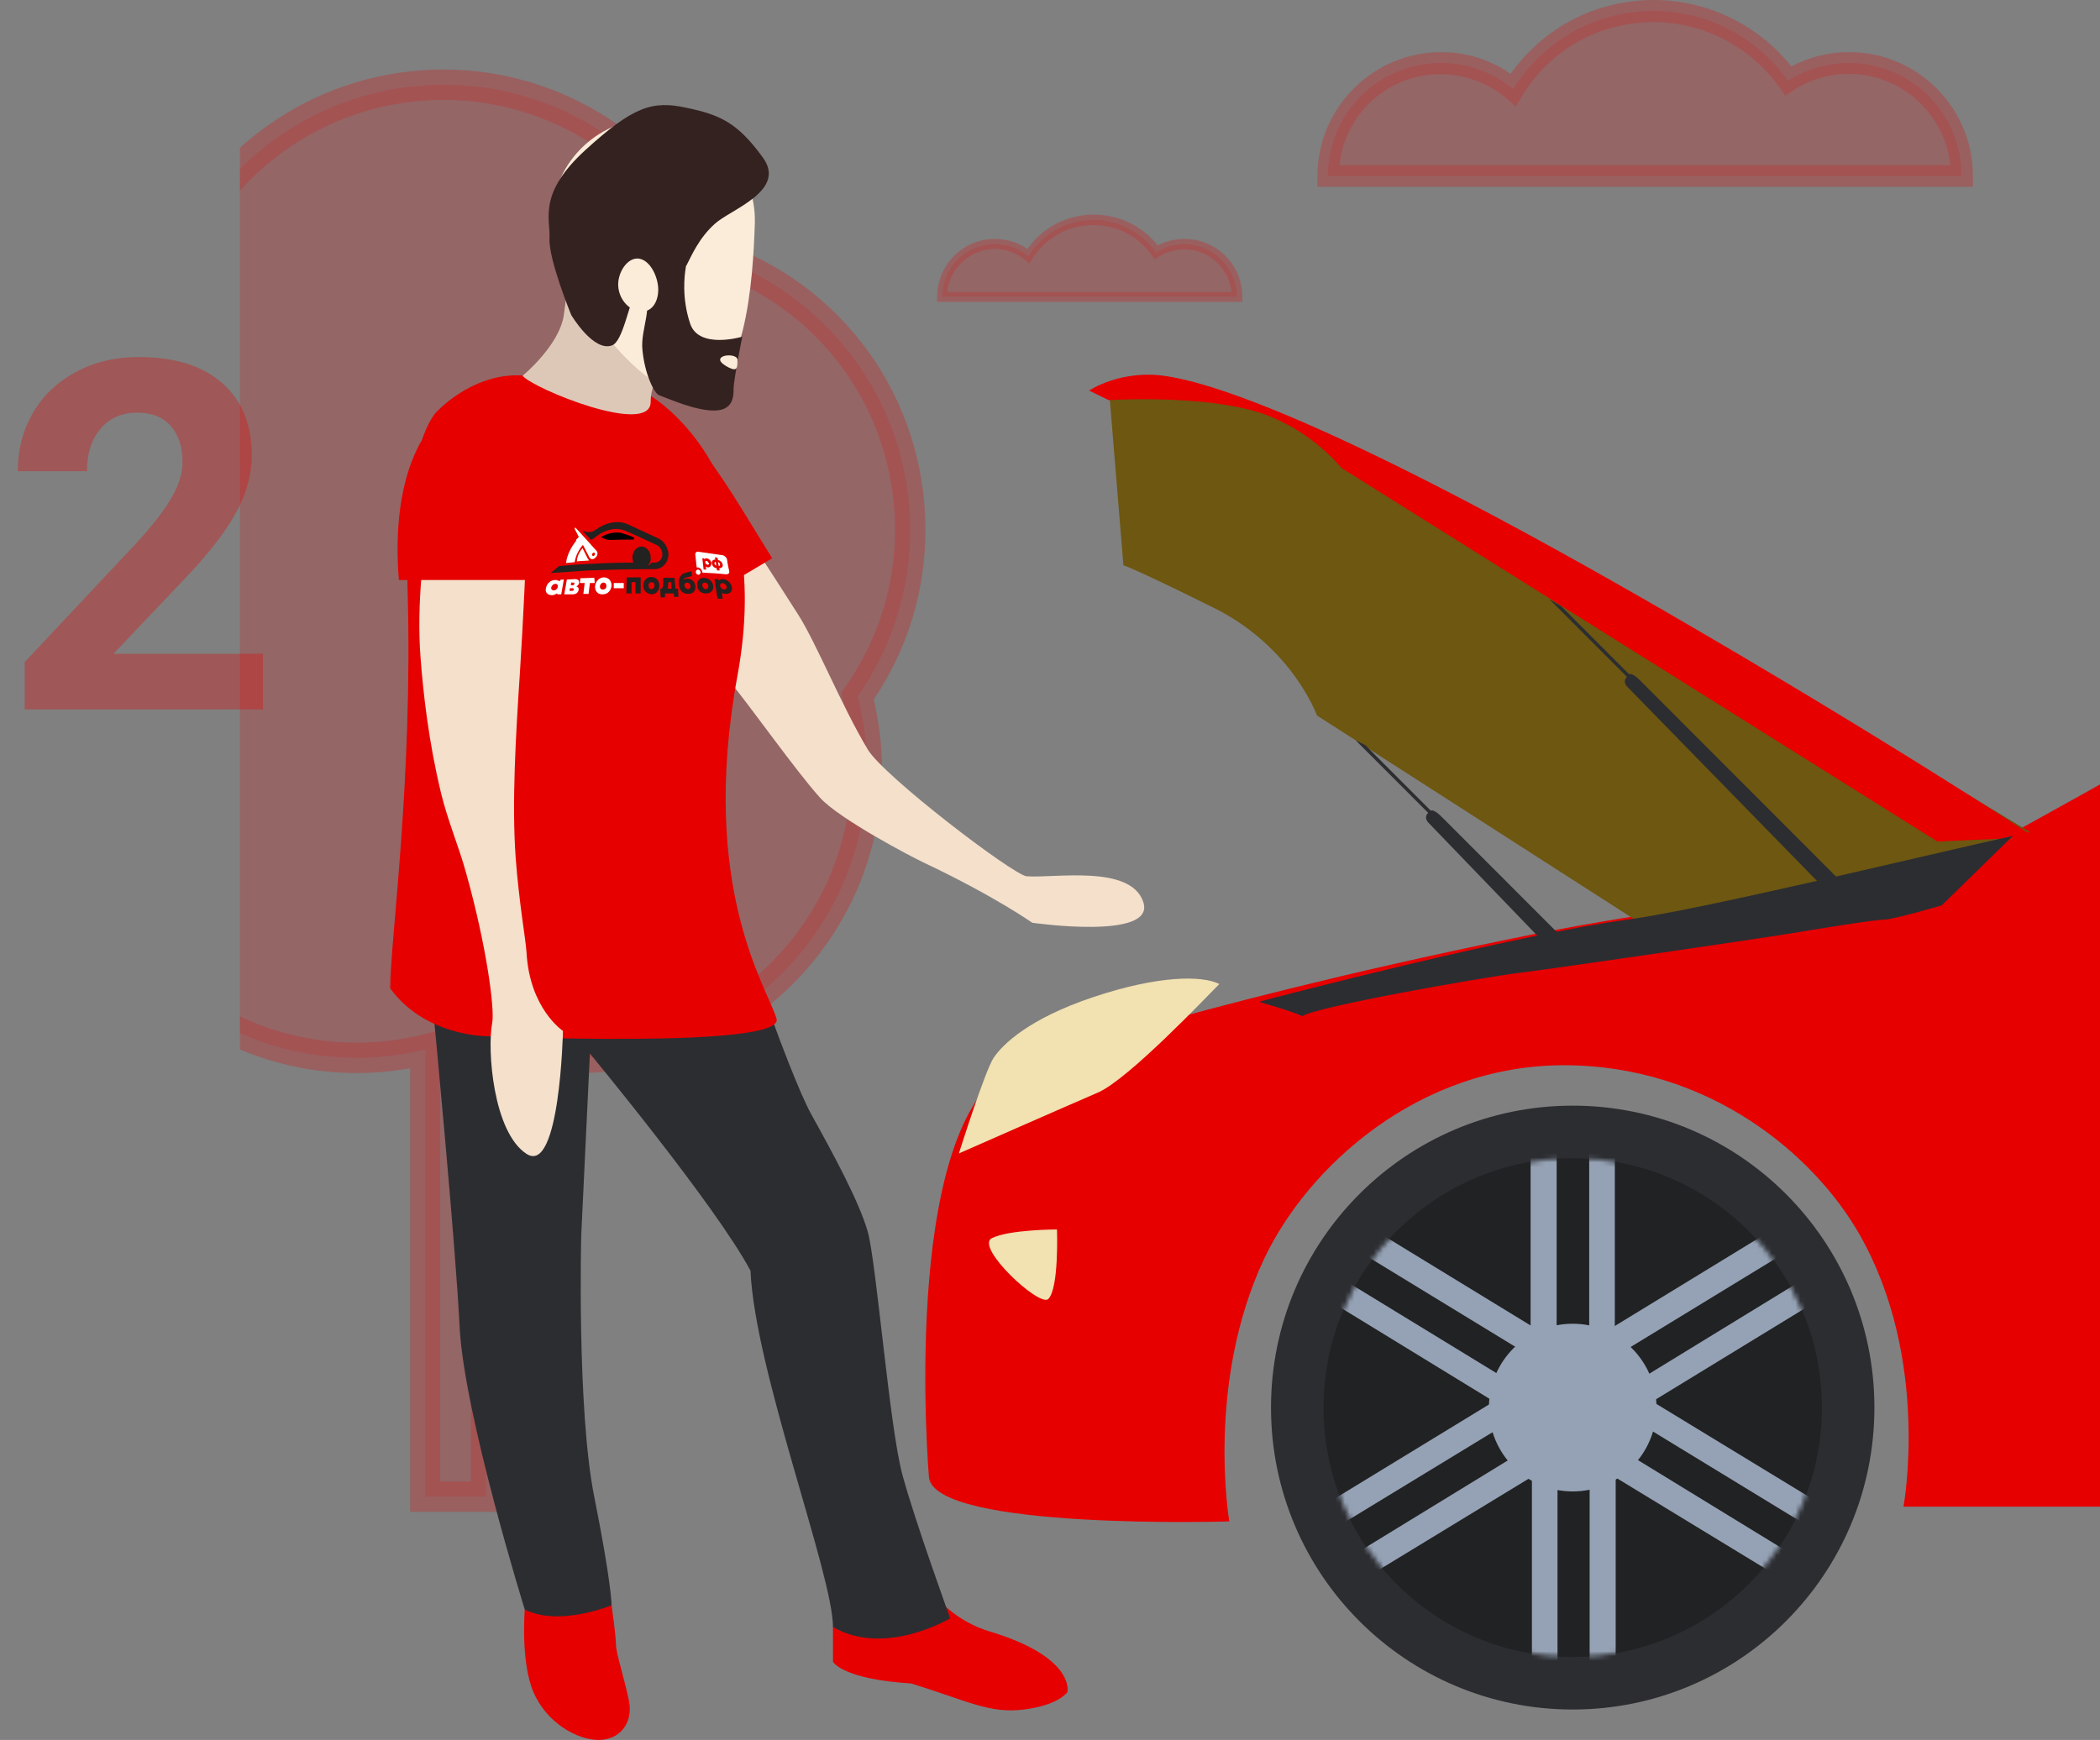 <svg width="438" height="363" viewBox="0 0 438 363" fill="none" xmlns="http://www.w3.org/2000/svg">
<rect x="0" y="0" width="438" height="363" fill="#808080" stroke="none"/>
<path opacity="0.32" d="M54.851 148H5.146V138.139L28.604 113.137C31.824 109.617 34.198 106.546 35.726 103.923C37.286 101.3 38.066 98.81 38.066 96.452C38.066 93.231 37.253 90.708 35.626 88.882C33.999 87.022 31.675 86.093 28.653 86.093C25.399 86.093 22.826 87.222 20.934 89.48C19.074 91.704 18.145 94.643 18.145 98.295H3.701C3.701 93.879 4.747 89.845 6.839 86.192C8.964 82.54 11.952 79.685 15.804 77.626C19.655 75.534 24.021 74.488 28.902 74.488C36.373 74.488 42.167 76.281 46.284 79.867C50.435 83.453 52.51 88.517 52.51 95.058C52.51 98.644 51.58 102.296 49.721 106.015C47.861 109.733 44.674 114.066 40.158 119.014L23.673 136.396H54.851V148Z" fill="#e60000"/>
<g clip-path="url(#clip0)">
<g opacity="0.5">
<path opacity="0.4" d="M385.605 13.142C380.988 13.142 376.642 14.502 372.929 16.858C366.682 8.067 356.451 2.266 344.861 2.266C332.457 2.266 321.683 8.792 315.616 18.581C311.542 15.136 306.291 13.142 300.496 13.142C287.458 13.142 276.955 23.656 276.955 36.708H409.146C409.146 23.656 398.643 13.142 385.605 13.142Z" fill="#e60000"/>
<path opacity="0.5" d="M411.5 38.974H274.782V36.708C274.782 22.478 286.372 10.876 300.587 10.876C305.748 10.876 310.818 12.417 315.073 15.408C321.954 5.71 332.91 0 344.952 0C356.089 0 366.682 5.166 373.654 13.867C377.366 11.873 381.44 10.876 385.696 10.876C399.911 10.876 411.5 22.478 411.5 36.708V38.974ZM279.4 34.442H406.792C405.615 23.747 396.561 15.408 385.605 15.408C381.531 15.408 377.547 16.587 374.197 18.762L372.386 19.94L371.119 18.218C365.052 9.698 355.274 4.622 344.862 4.622C333.634 4.622 323.403 10.333 317.518 19.94L316.16 22.206L314.168 20.484C310.365 17.312 305.476 15.499 300.496 15.499C289.541 15.408 280.486 23.747 279.4 34.442Z" fill="#e60000"/>
</g>
<g opacity="0.5">
<path opacity="0.4" d="M246.986 50.938C244.813 50.938 242.822 51.572 241.101 52.66C238.204 48.581 233.405 45.862 228.063 45.862C222.269 45.862 217.289 48.944 214.482 53.476C212.581 51.844 210.136 50.938 207.51 50.938C201.444 50.938 196.555 55.832 196.555 61.905H258.033C257.942 55.923 253.053 50.938 246.986 50.938Z" fill="#e60000"/>
<path opacity="0.5" d="M259.028 62.992H195.468V61.905C195.468 55.288 200.81 49.85 207.51 49.85C209.954 49.85 212.309 50.575 214.3 51.935C217.469 47.403 222.63 44.775 228.153 44.775C233.314 44.775 238.294 47.131 241.463 51.21C243.183 50.303 245.085 49.85 247.077 49.85C253.686 49.85 259.119 55.198 259.119 61.905V62.992H259.028ZM197.55 60.908H256.855C256.312 55.923 252.147 52.026 246.986 52.026C245.085 52.026 243.274 52.569 241.644 53.566L240.829 54.11L240.286 53.294C237.479 49.306 232.952 46.95 228.063 46.95C222.811 46.95 218.103 49.578 215.296 54.02L214.663 55.017L213.757 54.201C211.946 52.751 209.773 51.935 207.419 51.935C202.349 52.026 198.093 55.923 197.55 60.908Z" fill="#e60000"/>
</g>
<path d="M328.021 356.655C362.775 356.655 390.948 328.453 390.948 293.663C390.948 258.873 362.775 230.67 328.021 230.67C293.268 230.67 265.095 258.873 265.095 293.663C265.095 328.453 293.268 356.655 328.021 356.655Z" fill="#2C2D31"/>
<path d="M328.022 345.688C356.725 345.688 379.993 322.396 379.993 293.663C379.993 264.93 356.725 241.637 328.022 241.637C299.319 241.637 276.051 264.93 276.051 293.663C276.051 322.396 299.319 345.688 328.022 345.688Z" fill="#212223"/>
<mask id="mask0" mask-type="alpha" maskUnits="userSpaceOnUse" x="276" y="241" width="104" height="105">
<path d="M328.022 345.688C356.725 345.688 379.993 322.396 379.993 293.663C379.993 264.93 356.725 241.637 328.022 241.637C299.319 241.637 276.051 264.93 276.051 293.663C276.051 322.396 299.319 345.688 328.022 345.688Z" fill="#212223"/>
</mask>
<g mask="url(#mask0)">
<path d="M324.672 230.489H319.239V280.883H324.672V230.489Z" fill="#95A2B5"/>
<path d="M336.804 230.489H331.462V280.883H336.804V230.489Z" fill="#95A2B5"/>
<path d="M324.853 303.905H319.511V354.299H324.853V303.905Z" fill="#95A2B5"/>
<path d="M336.985 303.905H331.553V354.299H336.985V303.905Z" fill="#95A2B5"/>
<path d="M336.17 283.421L379.087 257.227L376.28 252.514L333.272 278.799L338.705 287.681L336.17 283.421Z" fill="#95A2B5"/>
<path d="M381.713 261.396L382.618 262.937L339.701 289.222L342.417 293.754L385.425 267.469L381.713 261.396Z" fill="#95A2B5"/>
<path d="M320.054 301.277L277.137 327.561L273.606 321.76L316.613 295.567L313.806 291.035L270.89 317.229L279.944 332.184L322.951 305.99L320.054 301.277Z" fill="#95A2B5"/>
<path d="M320.053 283.421L317.518 287.681L322.951 278.799L279.944 252.514L277.137 257.227L320.053 283.421Z" fill="#95A2B5"/>
<path d="M273.606 262.937L274.511 261.396L270.89 267.469L313.806 293.754L316.613 289.222L273.606 262.937Z" fill="#95A2B5"/>
<path d="M342.417 291.035L339.701 295.567L382.618 321.76L379.087 327.561L336.17 301.277L333.272 305.99L376.28 332.184L385.425 317.229L342.417 291.035Z" fill="#95A2B5"/>
<path d="M328.021 311.156C337.672 311.156 345.496 303.324 345.496 293.663C345.496 284.002 337.672 276.17 328.021 276.17C318.371 276.17 310.547 284.002 310.547 293.663C310.547 303.324 318.371 311.156 328.021 311.156Z" fill="#95A2B5"/>
</g>
<path d="M193.748 308.165C193.748 308.165 187.681 237.287 209.954 223.148C209.954 223.148 246.352 210.005 315.073 195.866C368.674 184.808 395.022 187.346 409.056 179.642C444.458 160.427 482.847 138.13 489.91 134.142C489.91 154.354 489.91 314.328 489.91 314.328H397.014C397.014 314.328 402.718 283.693 387.869 257.59C378.453 241.003 356.542 222.241 326.21 222.241C295.879 222.241 272.7 243.45 263.646 262.665C251.423 288.678 256.402 317.41 256.402 317.41C256.402 317.41 194.834 319.313 193.748 308.165Z" fill="#e60000"/>
<path d="M199.995 240.641C199.995 240.641 205.428 223.42 207.238 220.7C209.049 217.981 214.482 212.543 228.063 208.011C241.644 203.479 250.699 203.479 254.32 205.292C251.604 208.011 235.306 225.232 228.969 227.951C222.631 230.67 199.995 240.641 199.995 240.641Z" fill="#F2E1B1"/>
<path d="M342.417 192.784L274.692 149.279C274.692 149.279 269.621 135.139 253.505 126.982C237.298 118.915 234.31 117.918 234.31 117.918L231.322 81.482C231.322 81.482 234.31 68.34 288.907 96.619C343.504 124.897 423.361 173.569 423.361 173.569C423.361 173.569 411.229 177.648 409.237 179.642C404.167 176.651 402.175 181.636 402.175 181.636C402.175 181.636 393.12 179.642 392.034 183.63C390.947 187.618 381.803 186.712 381.803 186.712L342.417 192.784Z" fill="#6D5711"/>
<path d="M404.076 175.563L279.762 97.616C279.762 97.616 272.7 88.552 260.567 85.471C248.435 82.389 231.232 83.476 231.232 83.476L227.157 81.482C227.157 81.482 233.857 76.951 243.364 78.491C256.493 80.485 286.824 92.631 346.491 127.073C392.758 153.811 424.357 174.657 424.357 174.657L404.076 175.563Z" fill="#e60000"/>
<path d="M378.996 183.811L339.339 143.206C339.339 143.206 338.343 142.209 339.339 141.212C337.8 139.671 323.132 124.988 323.132 124.988L325.576 126.438L339.792 140.668C339.792 140.668 340.335 140.124 342.327 142.209C344.319 144.203 383.07 182.996 383.07 182.996L378.996 183.811Z" fill="#2C2D31"/>
<path d="M322.407 197.044L297.87 171.575C297.87 171.575 296.874 170.578 297.87 169.581C296.331 168.04 282.75 154.445 282.75 154.445L284.742 155.442L298.414 169.128C298.414 169.128 298.957 168.584 300.949 170.669C302.941 172.663 326.482 196.228 326.482 196.228" fill="#2C2D31"/>
<path d="M262.56 209.008C262.56 209.008 269.622 211.002 271.614 211.999C274.602 210.005 309.008 203.933 317.066 202.936C325.124 201.939 366.592 195.866 372.658 194.869C378.725 193.872 390.857 191.878 392.849 191.878C394.841 191.878 404.982 188.887 404.982 188.887L419.831 174.385C397.557 179.37 354.731 189.793 339.339 191.878C317.156 194.778 265.729 208.102 262.56 209.008Z" fill="#2C2D31"/>
<path d="M206.876 258.315C210.497 256.502 220.457 256.502 220.457 256.502C220.457 256.502 220.91 268.738 218.646 271.004C216.835 272.817 203.254 260.127 206.876 258.315Z" fill="#F2E1B1"/>
<path d="M109.452 335.809C109.452 335.809 108.547 346.685 111.263 353.03C113.98 359.375 120.318 363 124.845 363C129.372 363 132.088 359.375 131.183 354.843C130.277 350.311 128.466 344.873 128.466 343.06C128.466 341.247 127.561 334.903 127.561 334.903L109.452 335.809Z" fill="#e60000"/>
<path d="M173.737 339.435V346.686C173.737 346.686 175.548 350.311 190.035 351.217C201.805 354.843 206.332 357.562 213.576 356.656C220.819 355.749 222.63 353.03 222.63 353.03C222.63 353.03 224.441 345.779 206.332 340.341C199.723 338.347 195.92 333.906 195.92 333.906L173.737 339.435Z" fill="#e60000"/>
<g opacity="0.5">
<path opacity="0.4" d="M189.854 110.577C189.854 83.476 171.927 60.455 147.299 52.932C137.792 32.085 116.877 17.674 92.522 17.674C67.532 17.674 46.164 32.901 37.02 54.563C15.38 63.718 0.169 85.108 0.169 110.124C0.169 125.35 5.873 139.309 15.108 149.913C14.475 153.357 14.203 156.892 14.203 160.427C14.203 193.691 41.184 220.7 74.413 220.7C79.302 220.7 84.101 220.066 88.719 218.978V312.243H101.395V217.528C107.461 219.613 113.889 220.7 120.59 220.7C153.818 220.7 180.8 193.691 180.8 160.427C180.8 155.17 180.166 150.094 178.898 145.291C185.78 135.411 189.854 123.447 189.854 110.577Z" fill="#e60000"/>
<path opacity="0.5" d="M104.564 315.416H85.55V222.876C81.928 223.51 78.125 223.873 74.504 223.873C39.555 223.873 11.124 195.413 11.124 160.427C11.124 157.255 11.396 153.992 11.849 150.819C2.251 139.399 -3 124.988 -3 110.124C-3 84.927 11.758 62.358 34.575 52.116C44.806 29.276 67.351 14.502 92.522 14.502C116.787 14.502 139.06 28.55 149.563 50.303C175.639 58.914 193.023 82.933 193.023 110.577C193.023 123.266 189.311 135.411 182.248 145.925C183.335 150.638 183.969 155.533 183.969 160.427C183.969 195.413 155.539 223.873 120.59 223.873C115.157 223.873 109.725 223.148 104.473 221.788V315.416H104.564ZM91.888 309.071H98.226V213.087L102.391 214.537C108.276 216.531 114.433 217.528 120.59 217.528C152.008 217.528 177.631 191.878 177.631 160.427C177.631 155.533 176.997 150.729 175.82 146.016L175.458 144.565L176.273 143.387C183.063 133.689 186.685 122.36 186.685 110.577C186.685 85.289 170.478 63.355 146.394 56.013L145.036 55.56L144.402 54.291C135.167 33.989 114.795 20.846 92.522 20.846C69.524 20.846 48.88 34.532 39.917 55.832L39.374 57.01L38.197 57.554C17.01 66.437 3.338 87.102 3.338 110.124C3.338 123.991 8.408 137.405 17.553 147.738L18.549 148.916L18.277 150.457C17.643 153.81 17.372 157.164 17.372 160.427C17.372 191.878 42.995 217.528 74.413 217.528C78.94 217.528 83.467 216.984 87.904 215.897L91.797 214.9V309.071H91.888Z" fill="#e60000"/>
</g>
<path d="M109.453 335.809C109.453 335.809 96.777 295.022 95.871 276.895C94.966 258.768 90.439 211.637 90.439 211.637L87.723 176.288C87.723 176.288 143.859 175.382 148.386 170.85C151.102 186.258 164.683 224.326 169.21 232.483C173.737 240.64 179.17 250.611 180.981 256.955C182.792 263.3 185.508 297.742 188.224 307.712C190.94 317.682 198.184 337.622 198.184 337.622C198.184 337.622 184.602 345.779 173.737 339.434C173.737 328.558 157.44 285.959 156.534 265.112C149.291 251.517 123.034 219.794 123.034 219.794L121.223 257.861C121.223 257.861 120.318 294.116 123.939 312.243C127.561 330.371 127.561 334.903 127.561 334.903C127.561 334.903 116.696 339.434 109.453 335.809Z" fill="#2C2D31"/>
<path d="M137.34 83.839C137.34 83.839 154.362 109.127 166.495 128.251C170.207 134.052 175.549 147.285 180.981 156.348C184.241 161.877 211.313 182.542 214.12 182.814C219.824 183.267 235.94 180.276 238.475 188.252C241.01 196.228 215.297 192.512 215.297 192.512C215.297 192.512 207.329 186.893 192.752 180.005C190.217 178.826 175.006 170.85 171.022 166.409C165.951 160.79 156.535 147.375 152.008 141.937C137.34 124.263 131.727 105.139 131.727 105.139L137.34 83.839Z" fill="#F4E0CB"/>
<path d="M161.062 116.468L143.678 126.801C143.678 126.801 119.322 97.525 130.187 89.277C141.052 81.029 149.472 97.978 161.062 116.468Z" fill="#e60000"/>
<path d="M101.304 216.169C101.304 216.169 163.778 218.888 161.967 212.543C160.156 206.198 145.669 185.352 153.818 140.94C161.967 96.528 134.804 82.026 134.804 82.026C134.804 82.026 132.994 91.09 119.412 82.026C104.201 71.875 91.344 85.652 91.344 85.652C91.344 85.652 84.101 91.09 85.006 122.813C86.183 162.784 81.385 196.228 81.385 206.198C88.628 216.169 101.304 216.169 101.304 216.169Z" fill="#e60000"/>
<path d="M94.061 85.652C94.061 85.652 85.913 114.655 87.724 137.315C88.267 144.656 89.444 154.989 91.979 165.412C93.337 171.122 95.782 176.832 97.23 182.18C101.486 197.316 103.206 210.549 102.663 213.359C101.576 218.978 102.844 236.199 109.816 240.731C116.787 245.263 117.421 215.081 117.421 215.081C117.421 215.081 110.449 210.458 109.816 198.676C109.635 195.866 108.276 188.524 107.552 178.917C106.737 167.497 107.552 153.811 108.458 140.034C109.906 117.103 110.359 96.528 110.359 96.528L94.061 85.652Z" fill="#F4E0CB"/>
<path d="M83.196 121H113.98C113.98 121 115.791 82.933 102.21 82.933C88.629 82.933 81.385 99.247 83.196 121Z" fill="#e60000"/>
<path d="M109 78.401C109 78.401 116.696 72.056 117.601 65.712C118.507 59.367 118.507 55.742 118.507 55.742L143.859 71.15C143.859 71.15 135.71 76.588 135.71 83.839C135.71 91.09 111.264 81.12 109 78.401Z" fill="#DDC8B8"/>
<path d="M157.44 46.497C157.077 58.189 155.538 82.842 143.858 82.479C132.178 82.117 114.704 56.92 115.066 45.228C115.428 33.536 125.207 24.381 136.887 24.744C148.567 25.106 157.711 34.804 157.44 46.497Z" fill="#FBECD9"/>
<path d="M119.14 65.712C119.14 65.712 114.342 54.02 114.613 49.669C114.794 45.59 112.169 40.333 122.128 31.27C132.088 22.206 136.072 20.937 143.134 22.478C150.106 23.928 153.818 25.56 159.069 32.81C164.23 39.789 152.369 43.687 149.11 46.678C145.76 49.669 144.22 53.385 143.224 55.288C142.138 57.554 133.537 58.461 133.084 59.367C131.092 63.627 129.915 71.24 127.651 72.056C123.758 73.506 119.14 65.712 119.14 65.712Z" fill="#342220"/>
<path d="M137.521 82.479C139.332 83.114 144.855 85.652 148.929 85.652C153.003 85.652 153.003 82.57 153.003 81.12C153.003 79.307 154.814 70.243 154.814 70.243C154.814 70.243 145.76 72.963 143.949 67.524C142.138 62.086 142.772 57.373 143.044 55.742C143.315 54.11 131.545 57.01 133.99 60.273C136.525 63.627 133.537 68.612 133.99 72.963C134.442 77.948 136.434 82.117 137.521 82.479Z" fill="#342220"/>
<path d="M137.068 58.642C137.792 61.542 136.706 64.443 134.623 64.896C132.541 65.44 129.824 63.718 129.1 60.727C128.376 57.826 130.187 54.563 132.269 54.02C134.351 53.476 136.343 55.651 137.068 58.642Z" fill="#FBECD9"/>
<path d="M153.818 75.047C153.818 76.679 153.818 77.585 152.007 76.679C151.102 76.225 150.196 75.591 150.196 75.047C150.196 74.503 151.011 74.141 152.007 74.141C153.003 74.141 153.818 74.503 153.818 75.047Z" fill="#FBECD9"/>
<path d="M132.178 112.118C131.545 111.846 130.911 111.574 130.186 111.392C129.553 111.121 128.919 111.03 128.194 111.121C127.199 111.211 126.293 111.483 125.388 112.027C126.021 112.48 126.746 112.661 127.561 112.661C129.1 112.571 130.549 112.571 132.088 112.571C132.269 112.48 132.359 112.208 132.178 112.118Z" fill="black"/>
<path d="M137.429 112.389C135.256 111.392 133.174 110.395 131.182 109.489C130.277 109.036 129.281 108.855 128.285 108.945C126.927 109.036 125.568 109.58 124.301 110.486C123.577 111.03 122.762 111.121 122.128 110.939C121.947 110.849 121.766 110.849 121.494 110.758C122.128 111.392 122.671 112.027 123.305 112.661C123.758 112.389 124.12 112.118 124.572 111.755C125.478 111.121 126.383 110.667 127.379 110.486C128.556 110.214 129.643 110.395 130.729 110.849C132.812 111.755 134.894 112.752 137.067 113.749C137.701 114.112 138.154 114.837 138.154 115.652C138.154 116.649 137.429 117.374 136.524 117.374C136.343 117.374 136.071 117.374 135.89 117.374C135.619 117.737 135.437 117.918 135.075 118.009C135.528 117.646 135.8 117.012 135.709 116.287C135.709 115.018 134.804 114.021 133.808 114.021C132.812 114.021 131.906 115.018 131.906 116.287C131.906 116.649 131.997 117.012 132.087 117.374C129.1 117.374 126.112 117.465 123.124 117.646C123.033 117.646 122.943 117.646 122.852 117.646C120.77 117.737 118.687 117.918 116.605 118.1C115.971 118.643 115.428 119.097 114.794 119.55C117.42 119.368 120.045 119.187 122.762 119.006C122.852 119.006 122.943 119.006 123.033 119.006C127.56 118.825 132.087 118.734 136.524 118.734C138.154 118.734 139.421 117.374 139.421 115.562C139.331 114.202 138.516 112.933 137.429 112.389Z" fill="#222220"/>
<path d="M120.861 112.027C119.502 113.477 118.325 115.38 118.054 117.465C118.688 117.374 119.231 117.374 119.865 117.284C120.046 115.924 120.77 114.565 121.675 113.568C121.404 113.024 121.132 112.48 120.861 112.027Z" fill="white"/>
<path d="M122.581 116.559C122.219 115.834 121.857 115.109 121.494 114.383C121.404 114.474 120.408 115.652 120.317 117.103C121.132 117.012 121.947 117.012 122.762 116.921C122.853 116.921 122.853 116.921 122.943 116.921C122.853 116.921 122.671 116.74 122.581 116.559Z" fill="#E6AE18"/>
<path d="M124.392 114.927C122.853 113.205 121.404 111.574 120.046 110.124C119.956 110.033 119.865 110.214 119.865 110.305C120.861 112.208 121.857 114.202 122.944 116.287C123.215 116.74 123.759 116.74 124.121 116.378C124.664 115.924 124.754 115.29 124.392 114.927ZM123.759 116.015C123.577 116.015 123.487 115.924 123.487 115.652C123.487 115.471 123.668 115.29 123.849 115.29C124.03 115.29 124.121 115.381 124.121 115.652C124.03 115.834 123.94 116.015 123.759 116.015Z" fill="#E6AE18"/>
<path d="M122.581 116.559C122.219 115.834 121.857 115.109 121.494 114.383C121.404 114.474 120.408 115.652 120.317 117.103C121.132 117.012 121.947 117.012 122.762 116.921C122.853 116.921 122.853 116.921 122.943 116.921C122.853 116.921 122.671 116.74 122.581 116.559Z" fill="white"/>
<path d="M121.494 113.296C121.223 112.843 121.042 112.389 120.77 111.936C120.589 112.208 120.317 112.389 120.136 112.661C120.317 113.205 120.227 113.84 119.865 114.474C119.321 115.38 118.959 116.287 118.688 117.284C119.05 117.284 119.321 117.193 119.683 117.193C119.865 115.834 120.589 114.474 121.494 113.477C121.585 113.477 121.585 113.386 121.494 113.296Z" fill="white"/>
<path d="M149.743 117.284C149.834 117.556 149.834 117.828 149.924 118.1C150.105 118.1 150.196 117.918 150.196 117.737C150.105 117.465 149.924 117.284 149.743 117.284Z" fill="white"/>
<path d="M149.019 117.556C149.019 117.737 149.2 117.918 149.381 118.009C149.381 117.737 149.29 117.465 149.29 117.193C149.109 117.193 149.019 117.375 149.019 117.556Z" fill="white"/>
<path d="M147.389 117.012C147.208 117.012 147.027 117.103 147.118 117.375C147.118 117.556 147.299 117.737 147.571 117.828C147.752 117.828 147.933 117.737 147.842 117.465C147.752 117.284 147.571 117.103 147.389 117.012Z" fill="white"/>
<path d="M150.739 115.834C149.019 115.562 147.389 115.38 145.669 115.109C145.216 115.018 144.944 115.38 145.035 115.834C145.125 116.649 145.216 117.556 145.307 118.372C145.397 118.372 145.397 118.372 145.488 118.372C145.94 118.372 146.393 118.825 146.484 119.369V119.459C148.113 119.55 149.834 119.64 151.463 119.822C151.916 119.822 152.188 119.55 152.097 119.187C151.916 118.372 151.735 117.556 151.644 116.74C151.554 116.287 151.101 115.924 150.739 115.834ZM147.661 118.372C147.48 118.372 147.389 118.281 147.208 118.19C147.208 118.371 147.298 118.643 147.298 118.825C147.117 118.825 146.936 118.825 146.755 118.825C146.665 118.009 146.574 117.284 146.484 116.468C146.574 116.468 146.755 116.468 146.846 116.468C146.846 116.559 146.936 116.559 146.936 116.649C147.027 116.559 147.208 116.468 147.389 116.468C147.842 116.559 148.294 116.921 148.385 117.465C148.385 118.009 148.113 118.372 147.661 118.372ZM150.015 118.553C150.015 118.734 150.105 118.825 150.105 119.006C149.924 119.006 149.743 119.006 149.562 119.006C149.562 118.825 149.471 118.734 149.471 118.553C148.928 118.462 148.566 118.1 148.476 117.556C148.385 117.103 148.657 116.74 149.2 116.74C149.2 116.559 149.109 116.468 149.109 116.287C149.29 116.287 149.471 116.287 149.653 116.377C149.653 116.559 149.743 116.649 149.743 116.831C150.196 116.921 150.649 117.284 150.739 117.828C150.83 118.281 150.467 118.553 150.015 118.553Z" fill="white"/>
<path d="M146.121 119.369C146.121 119.64 145.94 119.912 145.668 119.912C145.397 119.912 145.125 119.64 145.125 119.369C145.125 119.097 145.306 118.825 145.578 118.825C145.849 118.825 146.121 119.097 146.121 119.369Z" fill="white"/>
<path d="M117.601 120.909C117.42 121.906 117.239 122.994 117.058 123.991C116.786 123.991 116.515 123.991 116.243 123.991C116.243 123.9 116.243 123.81 116.153 123.81C115.881 123.991 115.519 124.172 115.157 124.172C114.161 124.172 113.617 123.538 113.889 122.631C114.07 121.725 114.885 121 115.79 121C116.153 121 116.424 121.091 116.696 121.272C116.786 121.181 116.786 121.091 116.877 121C117.058 120.909 117.33 120.909 117.601 120.909ZM116.334 122.45C116.424 122.088 116.153 121.725 115.79 121.816C115.428 121.816 115.066 122.178 114.976 122.541C114.885 122.903 115.157 123.175 115.519 123.175C115.881 123.175 116.243 122.903 116.334 122.45Z" fill="white"/>
<path d="M120.679 123.085C120.589 123.628 120.136 123.991 119.502 123.991C118.868 123.991 118.325 123.991 117.691 123.991C117.872 122.994 118.054 121.906 118.235 120.909C118.778 120.909 119.412 120.819 119.955 120.819C120.498 120.819 120.86 121.091 120.77 121.634C120.77 121.906 120.498 122.178 120.227 122.36C120.589 122.45 120.77 122.722 120.679 123.085ZM119.593 121.544C119.412 121.544 119.321 121.544 119.14 121.544C119.14 121.725 119.05 121.906 119.05 122.088C119.231 122.088 119.321 122.088 119.502 122.088C119.683 122.088 119.774 121.997 119.774 121.816C119.864 121.634 119.774 121.544 119.593 121.544ZM119.683 122.994C119.683 122.813 119.593 122.722 119.412 122.722C119.231 122.722 119.05 122.722 118.868 122.722C118.868 122.903 118.778 123.085 118.778 123.266C118.959 123.266 119.14 123.266 119.321 123.266C119.502 123.266 119.683 123.175 119.683 122.994Z" fill="white"/>
<path d="M124.03 121.634C123.667 121.634 123.396 121.634 123.034 121.634C122.943 122.359 122.853 123.175 122.762 123.9C122.4 123.9 122.038 123.9 121.676 123.9C121.766 123.175 121.857 122.359 121.947 121.634C121.585 121.634 121.313 121.634 120.951 121.634C120.951 121.272 121.042 121 121.042 120.637C122.038 120.637 122.943 120.547 123.939 120.547C124.03 121 124.03 121.272 124.03 121.634Z" fill="white"/>
<path d="M124.12 122.269C124.21 121.272 125.025 120.456 125.931 120.456C126.927 120.456 127.56 121.181 127.56 122.178C127.47 123.175 126.746 123.991 125.75 123.991C124.663 124.082 124.029 123.266 124.12 122.269ZM126.474 122.269C126.474 121.816 126.293 121.544 125.84 121.544C125.478 121.544 125.206 121.906 125.116 122.269C125.116 122.722 125.297 122.994 125.75 122.994C126.202 122.994 126.474 122.722 126.474 122.269Z" fill="white"/>
<path d="M128.014 121.634C128.738 121.634 129.372 121.634 130.096 121.634C130.096 121.997 130.096 122.359 130.096 122.722C129.372 122.722 128.738 122.722 128.014 122.722C128.014 122.359 128.014 121.997 128.014 121.634Z" fill="white"/>
<path d="M133.628 120.456C133.628 121.544 133.628 122.722 133.628 123.81C133.265 123.81 132.903 123.81 132.541 123.81C132.541 122.994 132.541 122.269 132.541 121.453C132.269 121.453 131.998 121.453 131.726 121.453C131.726 122.269 131.726 122.994 131.726 123.81C131.364 123.81 131.002 123.81 130.64 123.81C130.64 122.722 130.73 121.544 130.73 120.456C131.726 120.456 132.722 120.456 133.628 120.456Z" fill="#222220"/>
<path d="M134.171 122.178C134.171 121.091 134.895 120.365 135.801 120.365C136.797 120.365 137.521 121.091 137.521 122.178C137.521 123.175 136.887 123.991 135.891 123.991C134.895 123.9 134.171 123.175 134.171 122.178ZM136.525 122.178C136.525 121.725 136.253 121.453 135.891 121.453C135.529 121.453 135.257 121.725 135.257 122.178C135.257 122.631 135.529 122.903 135.891 122.903C136.253 122.903 136.525 122.541 136.525 122.178Z" fill="#222220"/>
<path d="M141.413 122.813C141.413 123.356 141.504 123.991 141.504 124.535C141.232 124.535 140.87 124.535 140.599 124.535C140.599 124.263 140.599 123.991 140.508 123.81C139.874 123.81 139.331 123.81 138.697 123.81C138.697 124.082 138.697 124.353 138.697 124.625C138.426 124.625 138.063 124.625 137.792 124.625C137.792 123.991 137.701 123.447 137.701 122.813C137.792 122.813 137.973 122.813 138.063 122.813C138.244 122.541 138.335 122.088 138.335 120.547C139.15 120.547 139.965 120.547 140.689 120.547C140.78 121.272 140.78 122.088 140.87 122.813C141.142 122.813 141.232 122.813 141.413 122.813ZM139.24 122.813C139.512 122.813 139.784 122.813 140.055 122.813C140.055 122.359 139.965 121.906 139.965 121.453C139.784 121.453 139.603 121.453 139.421 121.453C139.331 122.178 139.331 122.541 139.24 122.813Z" fill="#222220"/>
<path d="M145.036 122.269C145.126 123.266 144.583 123.9 143.497 123.9C142.41 123.9 141.686 123.175 141.595 121.906C141.505 120.547 141.957 119.731 143.134 119.459C143.497 119.369 143.859 119.278 144.221 119.187C144.221 119.55 144.311 119.822 144.311 120.184C143.949 120.275 143.587 120.366 143.225 120.456C142.863 120.547 142.591 120.728 142.501 121C142.772 120.819 143.044 120.728 143.315 120.728C144.311 120.728 144.945 121.363 145.036 122.269ZM144.04 122.269C144.04 121.906 143.678 121.544 143.315 121.544C142.953 121.544 142.682 121.816 142.772 122.178C142.772 122.541 143.134 122.903 143.497 122.903C143.859 122.903 144.04 122.631 144.04 122.269Z" fill="#222220"/>
<path d="M145.397 122.178C145.307 121.181 145.941 120.547 146.846 120.547C147.842 120.637 148.657 121.272 148.747 122.178C148.928 123.085 148.295 123.81 147.299 123.81C146.303 123.9 145.488 123.175 145.397 122.178ZM147.751 122.269C147.661 121.906 147.389 121.544 147.027 121.544C146.665 121.544 146.393 121.816 146.484 122.178C146.574 122.631 146.846 122.903 147.208 122.903C147.57 122.903 147.751 122.631 147.751 122.269Z" fill="#222220"/>
<path d="M152.641 122.45C152.822 123.357 152.279 123.9 151.374 123.9C151.102 123.9 150.83 123.81 150.559 123.719C150.649 124.082 150.649 124.444 150.74 124.897C150.378 124.897 150.016 124.897 149.653 124.897C149.472 123.538 149.201 122.178 149.02 120.819C149.291 120.819 149.472 120.819 149.744 120.819C149.834 120.909 149.834 121 149.925 121.091C150.106 120.909 150.468 120.819 150.83 120.819C151.645 120.909 152.46 121.544 152.641 122.45ZM151.555 122.36C151.464 121.997 151.102 121.725 150.74 121.634C150.378 121.634 150.106 121.906 150.197 122.269C150.287 122.631 150.559 122.903 151.011 122.994C151.374 122.994 151.645 122.722 151.555 122.36Z" fill="#222220"/>
<path d="M124.392 114.927C122.853 113.205 121.404 111.574 120.046 110.124C119.956 110.033 119.865 110.214 119.865 110.305C120.861 112.208 121.857 114.202 122.944 116.287C123.215 116.74 123.759 116.74 124.121 116.378C124.664 115.924 124.754 115.29 124.392 114.927ZM123.759 116.015C123.577 116.015 123.487 115.924 123.487 115.652C123.487 115.471 123.668 115.29 123.849 115.29C124.03 115.29 124.121 115.381 124.121 115.652C124.03 115.834 123.94 116.015 123.759 116.015Z" fill="white"/>
</g>
<defs>
<clipPath id="clip0">
<rect width="388" height="363" fill="white" transform="translate(50)"/>
</clipPath>
</defs>
</svg>
